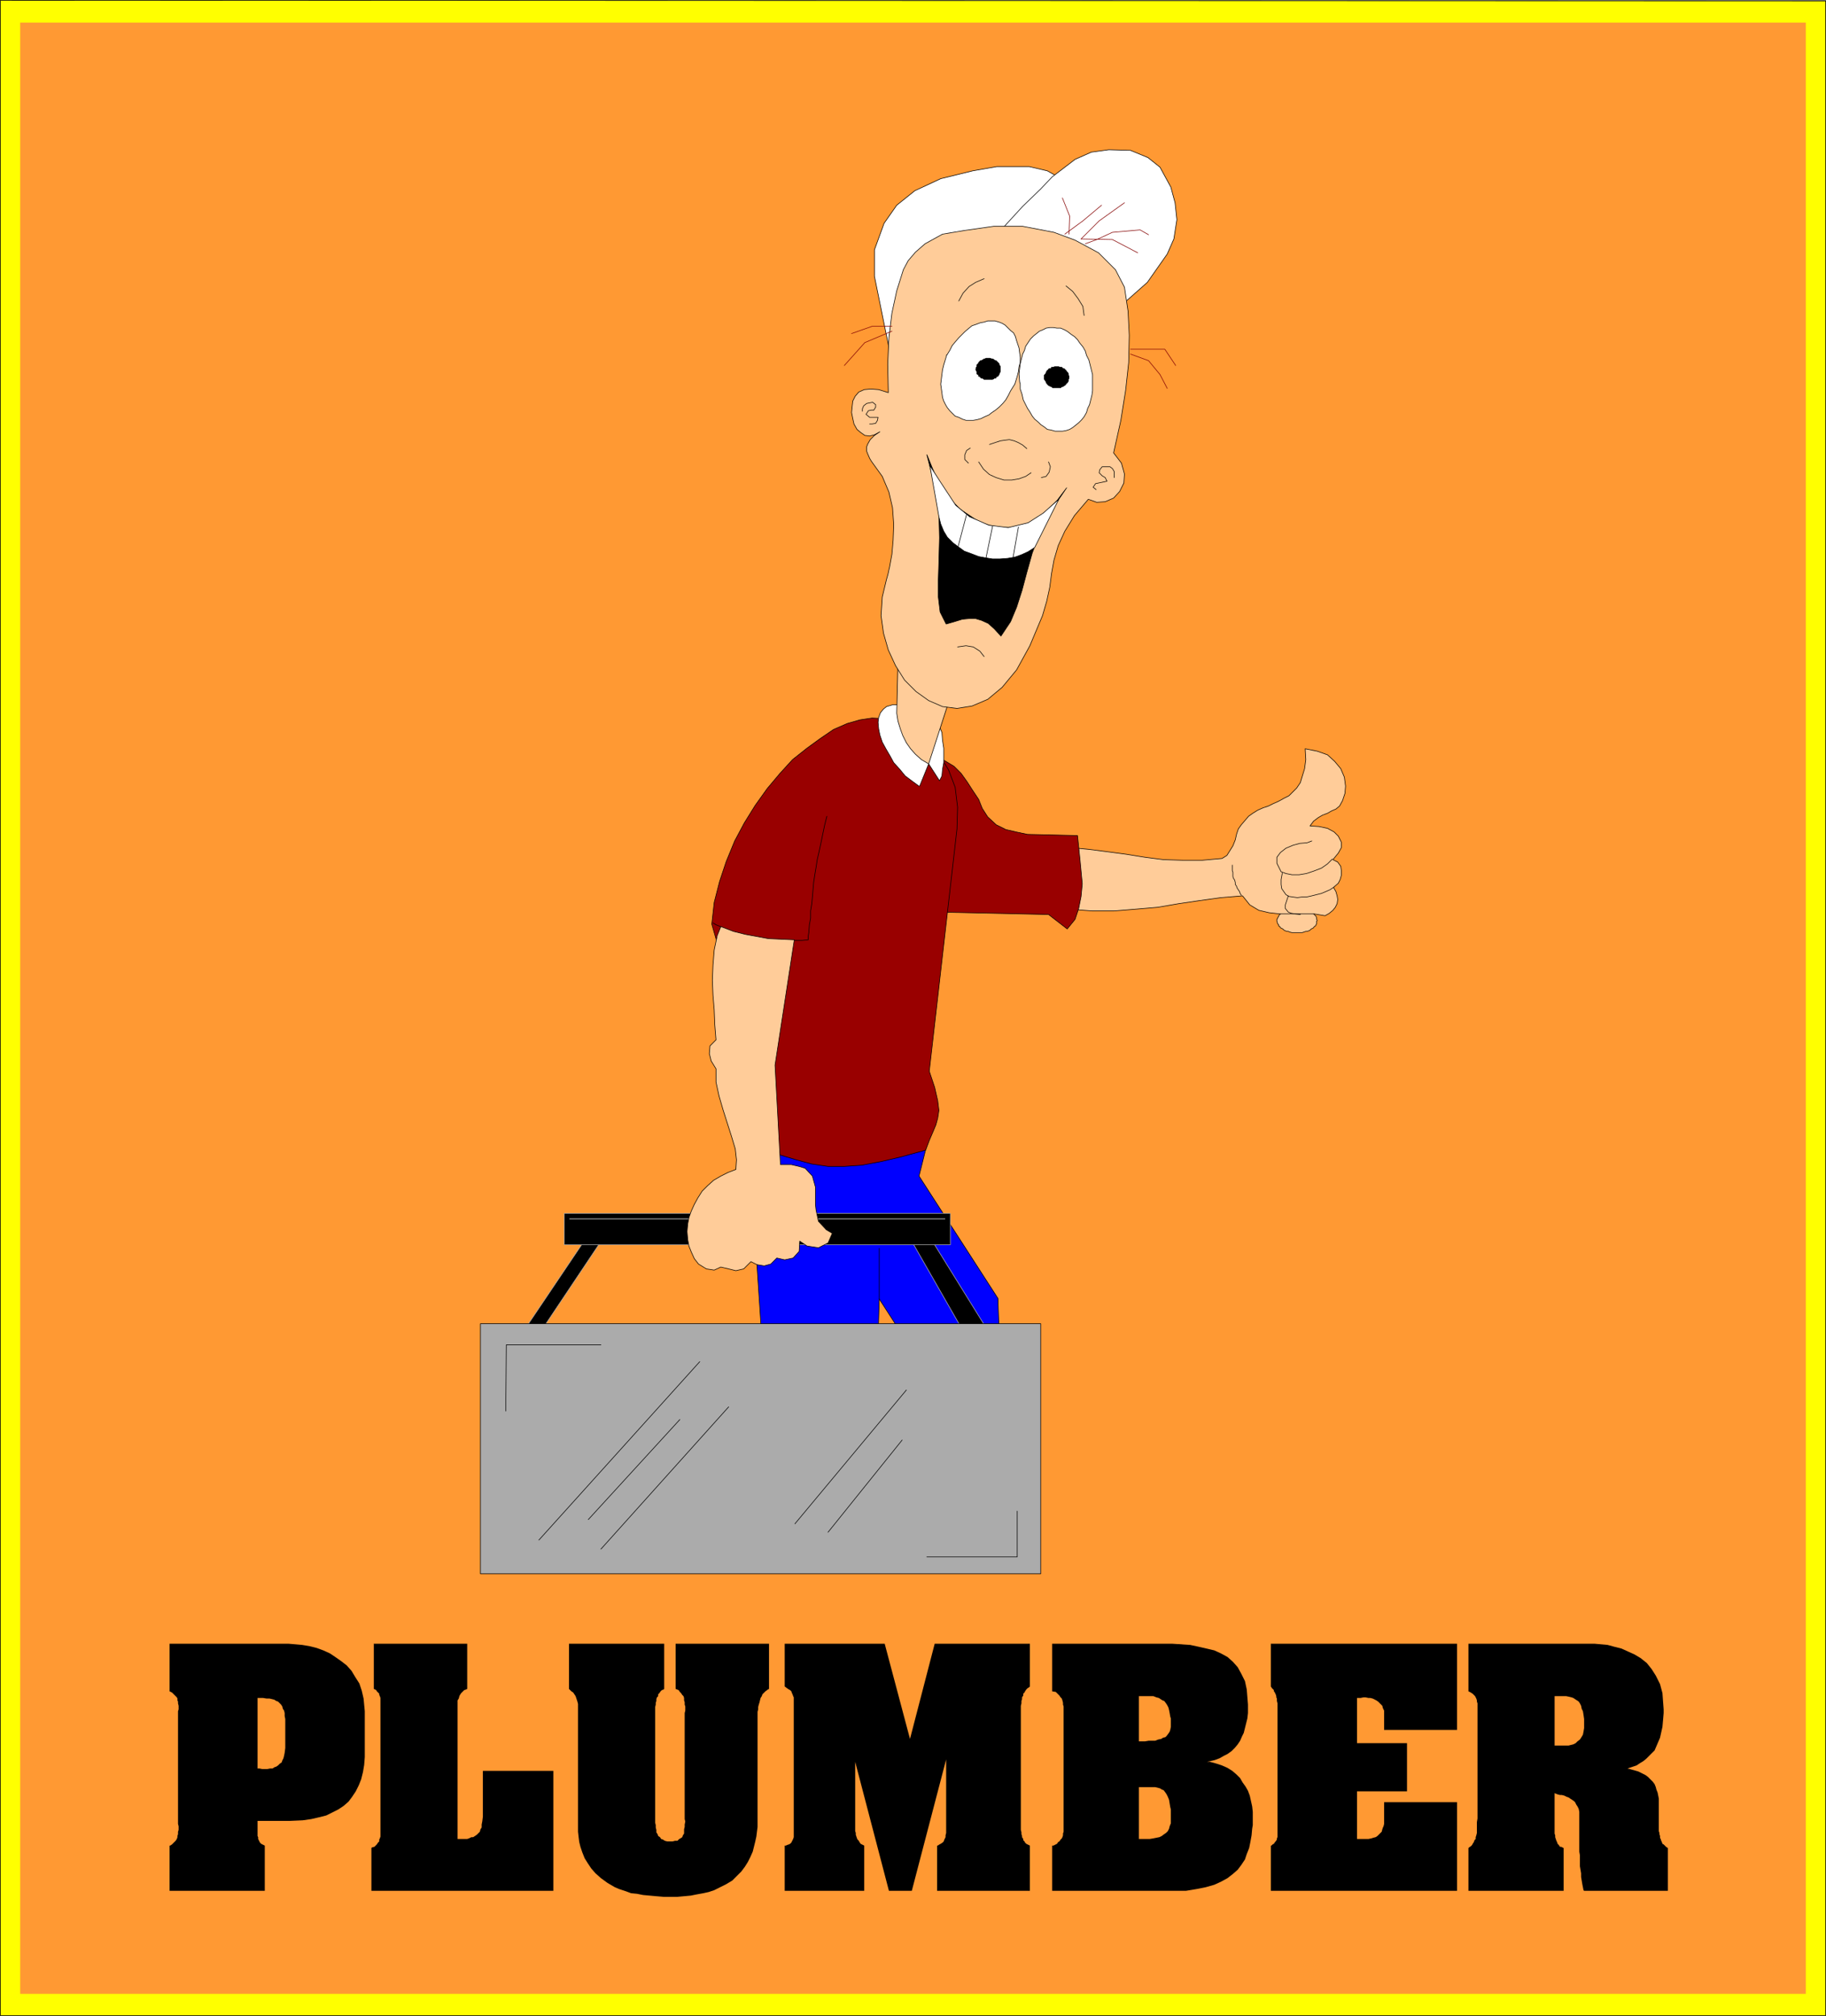 <?xml version="1.0" encoding="UTF-8" standalone="no"?>
<svg
   version="1.0"
   width="129.595mm"
   height="143.01mm"
   id="svg91"
   sodipodi:docname="Plumber 10.wmf"
   xmlns:inkscape="http://www.inkscape.org/namespaces/inkscape"
   xmlns:sodipodi="http://sodipodi.sourceforge.net/DTD/sodipodi-0.dtd"
   xmlns="http://www.w3.org/2000/svg"
   xmlns:svg="http://www.w3.org/2000/svg">
  <rect width="100%" height="100%" fill="#808080" stroke="none"/>
  <sodipodi:namedview
     id="namedview91"
     pagecolor="#ffffff"
     bordercolor="#000000"
     borderopacity="0.25"
     inkscape:showpageshadow="2"
     inkscape:pageopacity="0.0"
     inkscape:pagecheckerboard="0"
     inkscape:deskcolor="#d1d1d1"
     inkscape:document-units="mm" />
  <defs
     id="defs1">
    <pattern
       id="WMFhbasepattern"
       patternUnits="userSpaceOnUse"
       width="6"
       height="6"
       x="0"
       y="0" />
  </defs>
  <path
     style="fill:#ffff00;fill-opacity:1;fill-rule:evenodd;stroke:none"
     d="M 0.081,0.081 489.728,0.242 V 540.431 H 0.081 V 0.242 v 0 z"
     id="path1" />
  <path
     style="fill:none;stroke:#000000;stroke-width:0.162px;stroke-linecap:round;stroke-linejoin:round;stroke-miterlimit:4;stroke-dasharray:none;stroke-opacity:1"
     d="M 0.081,0.081 489.728,0.242 V 540.431 H 0.081 V 0.242 v 0"
     id="path2" />
  <path
     style="fill:#ff9933;fill-opacity:1;fill-rule:evenodd;stroke:none"
     d="M 5.414,6.06 H 484.395 V 534.614 H 5.414 Z"
     id="path3" />
  <path
     style="fill:#ffffff;fill-opacity:1;fill-rule:evenodd;stroke:none"
     d="m 238.764,94.771 -4.202,-20.683 V 71.987 66.978 l 2.586,-7.11 3.394,-4.848 4.848,-3.878 6.949,-3.232 8.565,-2.101 6.464,-1.131 h 3.878 4.848 l 4.848,1.131 3.717,2.101 -13.413,16.967 -32.482,29.409 v 0.485 z"
     id="path4" />
  <path
     style="fill:none;stroke:#000000;stroke-width:0.162px;stroke-linecap:round;stroke-linejoin:round;stroke-miterlimit:4;stroke-dasharray:none;stroke-opacity:1"
     d="m 238.764,94.771 -4.202,-20.683 V 71.987 66.978 l 2.586,-7.11 3.394,-4.848 4.848,-3.878 6.949,-3.232 8.565,-2.101 6.464,-1.131 h 3.878 4.848 l 4.848,1.131 3.717,2.101 -13.413,16.967 -32.482,29.409 v 0.485 0"
     id="path5" />
  <path
     style="fill:#ffffff;fill-opacity:1;fill-rule:evenodd;stroke:none"
     d="m 268.983,61.161 5.333,-5.817 4.848,-4.686 3.07,-3.232 6.141,-4.686 4.363,-1.939 4.686,-0.646 5.818,0.162 4.686,1.939 3.232,2.585 2.909,5.332 1.131,4.201 0.485,4.524 -0.808,5.171 -1.778,4.04 -5.333,7.595 -5.656,5.009 -30.704,-19.552 h -2.424 z"
     id="path6" />
  <path
     style="fill:none;stroke:#000000;stroke-width:0.162px;stroke-linecap:round;stroke-linejoin:round;stroke-miterlimit:4;stroke-dasharray:none;stroke-opacity:1"
     d="m 268.983,61.161 5.333,-5.817 4.848,-4.686 3.07,-3.232 6.141,-4.686 4.363,-1.939 4.686,-0.646 5.818,0.162 4.686,1.939 3.232,2.585 2.909,5.332 1.131,4.201 0.485,4.524 -0.808,5.171 -1.778,4.04 -5.333,7.595 -5.656,5.009 -30.704,-19.552 h -2.424 v 0"
     id="path7" />
  <path
     style="fill:#ffcc99;fill-opacity:1;fill-rule:evenodd;stroke:none"
     d="m 353.338,246.826 -0.162,-0.323 v -0.162 -0.162 l -0.162,-0.485 -0.162,-0.162 -0.323,-0.323 -0.162,-0.162 -0.323,-0.323 -0.323,-0.162 -0.323,-0.162 -0.323,-0.162 -0.485,-0.162 -0.323,-0.162 h -0.485 l -0.485,-0.162 h -0.323 l -0.485,-0.162 h -0.485 -0.485 l -0.485,0.162 h -0.485 l -0.646,0.162 h -0.323 l -0.323,0.162 -0.485,0.162 -0.323,0.162 -0.323,0.162 -0.323,0.162 -0.323,0.323 -0.162,0.162 -0.323,0.323 v 0.162 l -0.323,0.485 v 0.162 l -0.162,0.162 v 0.323 0.162 l 0.162,0.485 v 0.162 l 0.323,0.323 v 0.323 l 0.323,0.162 0.162,0.323 0.323,0.162 0.323,0.162 0.323,0.323 0.323,0.162 0.485,0.162 h 0.323 l 0.323,0.162 0.646,0.162 h 0.485 0.485 0.485 0.485 0.485 0.323 l 0.485,-0.162 0.485,-0.162 h 0.323 l 0.485,-0.162 0.323,-0.162 0.323,-0.323 0.323,-0.162 0.323,-0.162 0.162,-0.323 0.323,-0.162 0.162,-0.323 0.162,-0.323 v -0.162 -0.485 l 0.162,-0.162 z"
     id="path8" />
  <path
     style="fill:none;stroke:#000000;stroke-width:0.162px;stroke-linecap:round;stroke-linejoin:round;stroke-miterlimit:4;stroke-dasharray:none;stroke-opacity:1"
     d="m 353.338,246.826 -0.162,-0.323 v -0.162 -0.162 l -0.162,-0.485 -0.162,-0.162 -0.323,-0.323 -0.162,-0.162 -0.323,-0.323 -0.323,-0.162 -0.323,-0.162 -0.323,-0.162 -0.485,-0.162 -0.323,-0.162 h -0.485 l -0.485,-0.162 h -0.323 l -0.485,-0.162 h -0.485 -0.485 l -0.485,0.162 h -0.485 l -0.646,0.162 h -0.323 l -0.323,0.162 -0.485,0.162 -0.323,0.162 -0.323,0.162 -0.323,0.162 -0.323,0.323 -0.162,0.162 -0.323,0.323 v 0.162 l -0.323,0.485 v 0.162 l -0.162,0.162 v 0.323 0.162 l 0.162,0.485 v 0.162 l 0.323,0.323 v 0.323 l 0.323,0.162 0.162,0.323 0.323,0.162 0.323,0.162 0.323,0.323 0.323,0.162 0.485,0.162 h 0.323 l 0.323,0.162 0.646,0.162 h 0.485 0.485 0.485 0.485 0.485 0.323 l 0.485,-0.162 0.485,-0.162 h 0.323 l 0.485,-0.162 0.323,-0.162 0.323,-0.323 0.323,-0.162 0.323,-0.162 0.162,-0.323 0.323,-0.162 0.162,-0.323 0.162,-0.323 v -0.162 -0.485 l 0.162,-0.162 v 0"
     id="path9" />
  <path
     style="fill:#ffcc99;fill-opacity:1;fill-rule:evenodd;stroke:none"
     d="m 287.244,227.273 5.01,0.485 5.01,0.646 4.848,0.646 5.01,0.808 5.01,0.646 5.171,0.162 h 5.171 l 5.333,-0.485 1.293,-0.808 0.808,-1.293 0.808,-1.293 0.646,-1.616 0.323,-1.454 0.485,-1.454 0.808,-1.131 0.97,-1.131 0.97,-1.131 1.131,-0.808 1.293,-0.808 1.454,-0.646 1.454,-0.485 1.293,-0.646 1.454,-0.646 1.454,-0.808 1.293,-0.646 1.131,-1.131 0.97,-0.97 0.97,-1.454 0.485,-1.616 0.646,-2.101 0.323,-2.424 -0.162,-2.909 3.232,0.646 2.747,0.97 1.939,1.777 1.616,1.939 0.97,2.262 0.323,2.424 -0.162,1.939 -0.646,1.939 -0.808,1.454 -0.97,0.808 -1.131,0.485 -1.131,0.646 -1.293,0.485 -1.131,0.646 -1.293,0.97 -0.97,1.293 2.424,0.162 2.262,0.485 1.778,0.97 1.131,1.131 0.808,1.616 v 1.454 l -0.808,1.454 -1.454,1.777 1.293,0.646 0.808,1.131 0.162,1.131 v 1.293 l -0.323,1.131 -0.485,0.97 -1.293,1.131 0.646,1.131 0.323,1.131 0.162,0.97 -0.162,1.131 -0.485,0.97 -0.646,0.808 -0.97,0.808 -1.131,0.646 -2.909,-0.485 h -3.07 -3.07 -3.07 l -2.909,-0.323 -2.747,-0.646 -2.424,-1.454 -1.939,-2.424 -5.818,0.485 -5.818,0.808 -5.494,0.808 -5.656,0.97 -5.656,0.485 -5.979,0.485 h -5.979 l -6.302,-0.485 0.646,-16.482 z"
     id="path10" />
  <path
     style="fill:none;stroke:#000000;stroke-width:0.162px;stroke-linecap:round;stroke-linejoin:round;stroke-miterlimit:4;stroke-dasharray:none;stroke-opacity:1"
     d="m 287.244,227.273 5.01,0.485 5.01,0.646 4.848,0.646 5.01,0.808 5.01,0.646 5.171,0.162 h 5.171 l 5.333,-0.485 1.293,-0.808 0.808,-1.293 0.808,-1.293 0.646,-1.616 0.323,-1.454 0.485,-1.454 0.808,-1.131 0.97,-1.131 0.97,-1.131 1.131,-0.808 1.293,-0.808 1.454,-0.646 1.454,-0.485 1.293,-0.646 1.454,-0.646 1.454,-0.808 1.293,-0.646 1.131,-1.131 0.97,-0.97 0.97,-1.454 0.485,-1.616 0.646,-2.101 0.323,-2.424 -0.162,-2.909 3.232,0.646 2.747,0.97 1.939,1.777 1.616,1.939 0.97,2.262 0.323,2.424 -0.162,1.939 -0.646,1.939 -0.808,1.454 -0.97,0.808 -1.131,0.485 -1.131,0.646 -1.293,0.485 -1.131,0.646 -1.293,0.97 -0.97,1.293 2.424,0.162 2.262,0.485 1.778,0.97 1.131,1.131 0.808,1.616 v 1.454 l -0.808,1.454 -1.454,1.777 1.293,0.646 0.808,1.131 0.162,1.131 v 1.293 l -0.323,1.131 -0.485,0.97 -1.293,1.131 0.646,1.131 0.323,1.131 0.162,0.97 -0.162,1.131 -0.485,0.97 -0.646,0.808 -0.97,0.808 -1.131,0.646 -2.909,-0.485 h -3.07 -3.07 -3.07 l -2.909,-0.323 -2.747,-0.646 -2.424,-1.454 -1.939,-2.424 -5.818,0.485 -5.818,0.808 -5.494,0.808 -5.656,0.97 -5.656,0.485 -5.979,0.485 h -5.979 l -6.302,-0.485 0.646,-16.482 v 0"
     id="path11" />
  <path
     style="fill:#990000;fill-opacity:1;fill-rule:evenodd;stroke:none"
     d="m 250.722,202.712 2.747,1.293 2.424,1.454 1.939,1.939 1.616,2.262 1.454,2.262 1.616,2.424 0.97,2.424 1.454,2.262 2.262,2.101 2.586,1.293 2.747,0.646 3.07,0.646 13.413,0.323 0.646,6.14 0.323,3.393 0.323,3.393 -0.323,3.393 -0.646,3.232 -0.97,2.909 -2.101,2.585 -5.01,-3.878 -29.573,-0.646 -0.97,-41.69 v 0 z"
     id="path12" />
  <path
     style="fill:none;stroke:#000000;stroke-width:0.162px;stroke-linecap:round;stroke-linejoin:round;stroke-miterlimit:4;stroke-dasharray:none;stroke-opacity:1"
     d="m 250.722,202.712 2.747,1.293 2.424,1.454 1.939,1.939 1.616,2.262 1.454,2.262 1.616,2.424 0.97,2.424 1.454,2.262 2.262,2.101 2.586,1.293 2.747,0.646 3.07,0.646 13.413,0.323 0.646,6.14 0.323,3.393 0.323,3.393 -0.323,3.393 -0.646,3.232 -0.97,2.909 -2.101,2.585 -5.01,-3.878 -29.573,-0.646 -0.97,-41.69 v 0"
     id="path13" />
  <path
     style="fill:#0000ff;fill-opacity:1;fill-rule:evenodd;stroke:none"
     d="m 200.949,307.744 3.394,50.9 h 31.189 l 0.323,-10.342 6.464,10.018 25.694,-0.646 -0.323,-9.534 -21.17,-32.802 1.939,-7.756 -47.51,0.162 z"
     id="path14" />
  <path
     style="fill:none;stroke:#000000;stroke-width:0.162px;stroke-linecap:round;stroke-linejoin:round;stroke-miterlimit:4;stroke-dasharray:none;stroke-opacity:1"
     d="m 200.949,307.744 3.394,50.9 h 31.189 l 0.323,-10.342 6.464,10.018 25.694,-0.646 -0.323,-9.534 -21.17,-32.802 1.939,-7.756 -47.51,0.162 v 0"
     id="path15" />
  <path
     style="fill:#000000;fill-opacity:1;fill-rule:evenodd;stroke:none"
     d="m 156.994,332.306 -16.968,25.208 h 4.686 l 17.291,-25.854 z"
     id="path16" />
  <path
     style="fill:none;stroke:#ababab;stroke-width:0.162px;stroke-linecap:round;stroke-linejoin:round;stroke-miterlimit:4;stroke-dasharray:none;stroke-opacity:1"
     d="m 156.994,332.306 -16.968,25.208 h 4.686 l 17.291,-25.854 -5.01,0.646 v 0"
     id="path17" />
  <path
     style="fill:#000000;fill-opacity:1;fill-rule:evenodd;stroke:none"
     d="m 244.097,331.982 15.352,26.824 h 6.787 l -16.645,-26.824 h -5.333 v 0 z"
     id="path18" />
  <path
     style="fill:none;stroke:#ababab;stroke-width:0.162px;stroke-linecap:round;stroke-linejoin:round;stroke-miterlimit:4;stroke-dasharray:none;stroke-opacity:1"
     d="m 244.097,331.982 15.352,26.824 h 6.787 l -16.645,-26.824 h -5.333 v 0"
     id="path19" />
  <path
     style="fill:none;stroke:#000000;stroke-width:0.162px;stroke-linecap:round;stroke-linejoin:round;stroke-miterlimit:4;stroke-dasharray:none;stroke-opacity:1"
     d="m 332.976,240.039 -0.323,-0.485 -0.162,-0.485 -0.323,-0.485 -0.323,-0.485 -0.162,-0.485 -0.323,-0.485 v -0.485 l -0.162,-0.646 -0.323,-0.485 -0.162,-0.485 v -0.646 -0.485 l -0.162,-0.485 v -0.485 -0.485 -0.485"
     id="path20" />
  <path
     style="fill:none;stroke:#000000;stroke-width:0.162px;stroke-linecap:round;stroke-linejoin:round;stroke-miterlimit:4;stroke-dasharray:none;stroke-opacity:1"
     d="m 357.378,230.344 -1.293,1.293 -1.616,1.131 -2.101,0.808 -1.939,0.646 -1.939,0.323 h -1.939 l -1.616,-0.323 -1.293,-0.485 -1.131,-2.262 v -1.616 l 0.97,-1.293 1.454,-1.131 1.939,-0.808 1.778,-0.485 1.939,-0.162 1.293,-0.485"
     id="path21" />
  <path
     style="fill:none;stroke:#000000;stroke-width:0.162px;stroke-linecap:round;stroke-linejoin:round;stroke-miterlimit:4;stroke-dasharray:none;stroke-opacity:1"
     d="m 357.701,237.938 -0.97,0.646 -1.131,0.485 -1.131,0.485 -1.293,0.323 -1.293,0.323 -1.454,0.323 h -1.293 l -1.131,0.162 -1.131,-0.162 -1.131,-0.162 -0.808,-0.485 -1.131,-1.616 -0.162,-1.131 v -1.293 l 0.323,-1.777"
     id="path22" />
  <path
     style="fill:none;stroke:#000000;stroke-width:0.162px;stroke-linecap:round;stroke-linejoin:round;stroke-miterlimit:4;stroke-dasharray:none;stroke-opacity:1"
     d="m 345.581,240.2 -0.485,1.454 -0.323,0.97 v 0.97 l 0.808,0.97 0.808,0.323 1.131,0.162 1.293,0.162"
     id="path23" />
  <path
     style="fill:#990000;fill-opacity:1;fill-rule:evenodd;stroke:none"
     d="m 190.93,247.795 0.646,-5.817 1.454,-5.656 1.778,-5.332 2.262,-5.494 2.586,-4.848 2.909,-4.686 3.232,-4.524 3.394,-4.04 3.394,-3.717 3.878,-3.07 3.555,-2.585 3.555,-2.424 3.717,-1.616 3.394,-0.97 3.232,-0.485 3.07,0.162 4.04,1.454 3.878,2.101 3.717,2.747 3.232,3.232 2.586,4.201 1.778,4.686 0.646,5.332 -0.162,5.817 -7.434,64.958 1.454,4.363 0.808,3.555 0.323,2.585 -0.323,2.101 -0.485,1.777 -0.808,1.939 -0.97,2.262 -0.97,2.585 -6.464,1.777 -5.494,1.293 -5.171,0.97 -4.686,0.323 h -4.363 l -4.363,-0.646 -4.202,-1.131 -4.848,-1.454 z"
     id="path24" />
  <path
     style="fill:none;stroke:#000000;stroke-width:0.162px;stroke-linecap:round;stroke-linejoin:round;stroke-miterlimit:4;stroke-dasharray:none;stroke-opacity:1"
     d="m 190.93,247.795 0.646,-5.817 1.454,-5.656 1.778,-5.332 2.262,-5.494 2.586,-4.848 2.909,-4.686 3.232,-4.524 3.394,-4.04 3.394,-3.717 3.878,-3.07 3.555,-2.585 3.555,-2.424 3.717,-1.616 3.394,-0.97 3.232,-0.485 3.07,0.162 4.04,1.454 3.878,2.101 3.717,2.747 3.232,3.232 2.586,4.201 1.778,4.686 0.646,5.332 -0.162,5.817 -7.434,64.958 1.454,4.363 0.808,3.555 0.323,2.585 -0.323,2.101 -0.485,1.777 -0.808,1.939 -0.97,2.262 -0.97,2.585 -6.464,1.777 -5.494,1.293 -5.171,0.97 -4.686,0.323 h -4.363 l -4.363,-0.646 -4.202,-1.131 -4.848,-1.454 -17.776,-61.727 v 0"
     id="path25" />
  <path
     style="fill:none;stroke:#000000;stroke-width:0.162px;stroke-linecap:round;stroke-linejoin:round;stroke-miterlimit:4;stroke-dasharray:none;stroke-opacity:1"
     d="m 191.253,247.472 0.808,0.485 0.808,0.323 1.454,0.646 1.616,0.646 1.616,0.485 1.616,0.323 1.454,0.485 1.616,0.323 1.616,0.323 1.616,0.162 1.616,0.323 h 1.616 l 1.616,0.162 h 1.454 1.778 1.616 l 1.616,-0.162 v -0.97 l 0.162,-0.97 0.162,-2.101 0.323,-1.777 v -1.939 l 0.323,-1.939 0.162,-1.777 0.162,-1.939 0.162,-1.939 0.323,-2.101 0.323,-1.939 0.323,-2.101 0.485,-2.101 0.485,-2.262 0.97,-4.686 0.646,-2.585"
     id="path26" />
  <path
     style="fill:none;stroke:#000000;stroke-width:0.162px;stroke-linecap:round;stroke-linejoin:round;stroke-miterlimit:4;stroke-dasharray:none;stroke-opacity:1"
     d="M 235.855,348.303 V 334.729"
     id="path27" />
  <path
     style="fill:#ffffff;fill-opacity:1;fill-rule:evenodd;stroke:none"
     d="m 246.521,210.791 -1.778,-1.293 -1.939,-1.454 -1.454,-1.777 -1.616,-1.777 -0.97,-1.777 -1.131,-1.939 -0.97,-1.777 -0.646,-1.939 -0.323,-1.616 -0.162,-1.777 0.162,-1.293 0.485,-1.293 0.808,-0.97 0.808,-0.646 1.616,-0.485 h 1.616 l 10.827,5.494 0.808,1.939 0.162,2.101 0.323,2.101 v 1.939 1.939 l -0.323,1.777 -0.162,1.777 -0.646,1.293 -2.909,-4.524 -2.424,5.979 v 0 z"
     id="path28" />
  <path
     style="fill:none;stroke:#000000;stroke-width:0.162px;stroke-linecap:round;stroke-linejoin:round;stroke-miterlimit:4;stroke-dasharray:none;stroke-opacity:1"
     d="m 246.521,210.791 -1.778,-1.293 -1.939,-1.454 -1.454,-1.777 -1.616,-1.777 -0.97,-1.777 -1.131,-1.939 -0.97,-1.777 -0.646,-1.939 -0.323,-1.616 -0.162,-1.777 0.162,-1.293 0.485,-1.293 0.808,-0.97 0.808,-0.646 1.616,-0.485 h 1.616 l 10.827,5.494 0.808,1.939 0.162,2.101 0.323,2.101 v 1.939 1.939 l -0.323,1.777 -0.162,1.777 -0.646,1.293 -2.909,-4.524 -2.424,5.979 v 0"
     id="path29" />
  <path
     style="fill:#ffcc99;fill-opacity:1;fill-rule:evenodd;stroke:none"
     d="m 254.277,188.816 -5.171,15.997 -1.939,-1.131 -1.616,-1.454 -1.293,-1.454 -1.131,-1.616 -0.97,-1.939 -0.646,-1.777 -0.646,-2.101 -0.323,-2.101 0.323,-13.897 13.413,11.634 v 0 z"
     id="path30" />
  <path
     style="fill:none;stroke:#000000;stroke-width:0.162px;stroke-linecap:round;stroke-linejoin:round;stroke-miterlimit:4;stroke-dasharray:none;stroke-opacity:1"
     d="m 254.277,188.816 -5.171,15.997 -1.939,-1.131 -1.616,-1.454 -1.293,-1.454 -1.131,-1.616 -0.97,-1.939 -0.646,-1.777 -0.646,-2.101 -0.323,-2.101 0.323,-13.897 13.413,11.634 v 0"
     id="path31" />
  <path
     style="fill:#ffcc99;fill-opacity:1;fill-rule:evenodd;stroke:none"
     d="m 238.279,105.275 -0.162,-7.595 0.323,-7.11 0.808,-6.625 1.293,-5.979 1.778,-5.656 1.293,-2.424 1.939,-2.262 2.586,-2.262 4.686,-2.585 5.818,-0.97 7.918,-1.131 h 7.757 l 8.403,1.616 5.656,2.101 6.302,3.393 4.525,4.524 2.424,4.686 0.97,6.464 0.323,6.464 -0.162,7.271 -0.808,7.433 -1.293,8.079 -1.939,8.726 2.101,2.747 0.808,2.909 -0.162,2.424 -1.131,2.262 -1.616,1.777 -2.262,0.97 -2.262,0.162 -2.262,-0.808 -3.717,4.363 -2.586,4.201 -1.778,3.878 -1.131,3.878 -0.646,3.555 -0.485,3.717 -0.808,3.717 -1.131,3.878 -3.394,8.079 -3.555,6.464 -3.878,4.686 -3.878,3.232 -4.202,1.777 -4.04,0.646 -3.878,-0.485 -3.717,-1.616 -3.394,-2.424 -3.07,-3.07 -2.424,-3.878 -1.939,-4.201 -1.293,-4.524 -0.646,-4.686 0.323,-5.009 1.131,-4.686 0.323,-1.131 0.162,-0.646 0.162,-0.808 0.162,-0.646 0.646,-3.555 0.323,-3.717 0.162,-4.201 -0.323,-4.524 -0.97,-4.201 -1.778,-4.201 -2.909,-4.04 -0.485,-0.808 -0.485,-1.131 -0.323,-0.808 v -1.131 l 0.323,-0.808 0.646,-1.131 1.131,-1.131 1.454,-0.97 -1.454,0.808 -1.293,0.323 -1.293,-0.162 -1.131,-0.808 -0.97,-0.808 -0.808,-1.454 -0.323,-1.454 -0.323,-1.616 0.162,-1.616 0.162,-1.454 0.646,-1.293 0.97,-1.131 1.454,-0.646 1.778,-0.162 2.101,0.162 2.586,0.808 z"
     id="path32" />
  <path
     style="fill:none;stroke:#000000;stroke-width:0.162px;stroke-linecap:round;stroke-linejoin:round;stroke-miterlimit:4;stroke-dasharray:none;stroke-opacity:1"
     d="m 238.279,105.275 -0.162,-7.595 0.323,-7.11 0.808,-6.625 1.293,-5.979 1.778,-5.656 1.293,-2.424 1.939,-2.262 2.586,-2.262 4.686,-2.585 5.818,-0.97 7.918,-1.131 h 7.757 l 8.403,1.616 5.656,2.101 6.302,3.393 4.525,4.524 2.424,4.686 0.97,6.464 0.323,6.464 -0.162,7.271 -0.808,7.433 -1.293,8.079 -1.939,8.726 2.101,2.747 0.808,2.909 -0.162,2.424 -1.131,2.262 -1.616,1.777 -2.262,0.97 -2.262,0.162 -2.262,-0.808 -3.717,4.363 -2.586,4.201 -1.778,3.878 -1.131,3.878 -0.646,3.555 -0.485,3.717 -0.808,3.717 -1.131,3.878 -3.394,8.079 -3.555,6.464 -3.878,4.686 -3.878,3.232 -4.202,1.777 -4.04,0.646 -3.878,-0.485 -3.717,-1.616 -3.394,-2.424 -3.07,-3.07 -2.424,-3.878 -1.939,-4.201 -1.293,-4.524 -0.646,-4.686 0.323,-5.009 1.131,-4.686 0.323,-1.131 0.162,-0.646 0.162,-0.808 0.162,-0.646 0.646,-3.555 0.323,-3.717 0.162,-4.201 -0.323,-4.524 -0.97,-4.201 -1.778,-4.201 -2.909,-4.04 -0.485,-0.808 -0.485,-1.131 -0.323,-0.808 v -1.131 l 0.323,-0.808 0.646,-1.131 1.131,-1.131 1.454,-0.97 -1.454,0.808 -1.293,0.323 -1.293,-0.162 -1.131,-0.808 -0.97,-0.808 -0.808,-1.454 -0.323,-1.454 -0.323,-1.616 0.162,-1.616 0.162,-1.454 0.646,-1.293 0.97,-1.131 1.454,-0.646 1.778,-0.162 2.101,0.162 2.586,0.808 v 0"
     id="path33" />
  <path
     style="fill:#ffffff;fill-opacity:1;fill-rule:evenodd;stroke:none"
     d="m 253.954,95.095 -0.162,0.646 -0.646,2.101 -0.323,1.293 -0.162,1.293 -0.162,1.293 -0.162,1.293 0.162,1.131 0.162,1.131 0.162,1.293 0.323,0.97 0.485,0.97 0.485,0.808 0.646,0.808 1.454,1.454 0.97,0.323 0.97,0.485 0.97,0.323 h 0.97 0.97 l 0.97,-0.162 1.131,-0.323 0.97,-0.485 1.131,-0.485 0.808,-0.646 0.97,-0.646 0.97,-0.808 0.97,-0.97 0.808,-0.97 0.646,-1.131 0.646,-1.293 0.808,-1.293 0.323,-0.485 0.646,-2.101 0.323,-1.293 0.162,-1.293 0.323,-1.131 v -1.454 l -0.162,-1.131 -0.162,-1.293 -0.323,-0.97 -0.323,-0.97 -0.323,-1.131 -0.485,-0.97 -0.808,-0.646 -1.454,-1.454 -0.808,-0.485 -0.808,-0.323 -1.131,-0.323 h -0.97 -0.97 l -0.97,0.323 -0.97,0.162 -1.293,0.485 -0.97,0.323 -0.808,0.646 -1.131,0.97 -0.808,0.808 -0.808,0.808 -0.97,1.131 -0.808,0.97 -0.646,1.293 -0.808,1.293 v 0 z"
     id="path34" />
  <path
     style="fill:none;stroke:#000000;stroke-width:0.162px;stroke-linecap:round;stroke-linejoin:round;stroke-miterlimit:4;stroke-dasharray:none;stroke-opacity:1"
     d="m 253.954,95.095 -0.162,0.646 -0.646,2.101 -0.323,1.293 -0.162,1.293 -0.162,1.293 -0.162,1.293 0.162,1.131 0.162,1.131 0.162,1.293 0.323,0.97 0.485,0.97 0.485,0.808 0.646,0.808 1.454,1.454 0.97,0.323 0.97,0.485 0.97,0.323 h 0.97 0.97 l 0.97,-0.162 1.131,-0.323 0.97,-0.485 1.131,-0.485 0.808,-0.646 0.97,-0.646 0.97,-0.808 0.97,-0.97 0.808,-0.97 0.646,-1.131 0.646,-1.293 0.808,-1.293 0.323,-0.485 0.646,-2.101 0.323,-1.293 0.162,-1.293 0.323,-1.131 v -1.454 l -0.162,-1.131 -0.162,-1.293 -0.323,-0.97 -0.323,-0.97 -0.323,-1.131 -0.485,-0.97 -0.808,-0.646 -1.454,-1.454 -0.808,-0.485 -0.808,-0.323 -1.131,-0.323 h -0.97 -0.97 l -0.97,0.323 -0.97,0.162 -1.293,0.485 -0.97,0.323 -0.808,0.646 -1.131,0.97 -0.808,0.808 -0.808,0.808 -0.97,1.131 -0.808,0.97 -0.646,1.293 -0.808,1.293 v 0"
     id="path35" />
  <path
     style="fill:#ffffff;fill-opacity:1;fill-rule:evenodd;stroke:none"
     d="m 293.061,100.427 v 0.97 1.939 1.454 l -0.162,1.131 -0.323,1.293 -0.323,1.293 -0.485,0.97 -0.323,1.131 -0.646,1.131 -0.646,0.808 -0.808,0.808 -0.808,0.646 -0.808,0.646 -0.808,0.485 -0.97,0.323 -0.97,0.162 h -0.485 -1.454 l -1.131,-0.323 -0.97,-0.162 -0.808,-0.646 -0.97,-0.646 -0.646,-0.646 -0.97,-0.808 -0.646,-0.808 -0.646,-1.131 -0.646,-0.97 -0.646,-1.293 -0.485,-0.97 -0.323,-1.454 -0.485,-1.454 v -1.293 l -0.162,-0.646 -0.162,-2.101 0.162,-1.454 0.162,-1.293 0.323,-1.293 0.323,-1.293 0.485,-0.97 0.323,-1.131 0.646,-0.97 0.646,-0.97 0.808,-0.808 1.616,-1.293 0.808,-0.323 0.97,-0.485 0.97,-0.162 h 0.97 l 0.97,0.162 h 0.97 l 1.131,0.485 0.808,0.485 0.808,0.646 0.97,0.646 0.808,0.808 0.646,0.97 0.808,0.97 0.646,1.131 0.323,1.131 0.646,1.293 0.323,1.293 0.323,1.293 0.323,1.293 z"
     id="path36" />
  <path
     style="fill:none;stroke:#000000;stroke-width:0.162px;stroke-linecap:round;stroke-linejoin:round;stroke-miterlimit:4;stroke-dasharray:none;stroke-opacity:1"
     d="m 293.061,100.427 v 0.97 1.939 1.454 l -0.162,1.131 -0.323,1.293 -0.323,1.293 -0.485,0.97 -0.323,1.131 -0.646,1.131 -0.646,0.808 -0.808,0.808 -0.808,0.646 -0.808,0.646 -0.808,0.485 -0.97,0.323 -0.97,0.162 h -0.485 -1.454 l -1.131,-0.323 -0.97,-0.162 -0.808,-0.646 -0.97,-0.646 -0.646,-0.646 -0.97,-0.808 -0.646,-0.808 -0.646,-1.131 -0.646,-0.97 -0.646,-1.293 -0.485,-0.97 -0.323,-1.454 -0.485,-1.454 v -1.293 l -0.162,-0.646 -0.162,-2.101 0.162,-1.454 0.162,-1.293 0.323,-1.293 0.323,-1.293 0.485,-0.97 0.323,-1.131 0.646,-0.97 0.646,-0.97 0.808,-0.808 1.616,-1.293 0.808,-0.323 0.97,-0.485 0.97,-0.162 h 0.97 l 0.97,0.162 h 0.97 l 1.131,0.485 0.808,0.485 0.808,0.646 0.97,0.646 0.808,0.808 0.646,0.97 0.808,0.97 0.646,1.131 0.323,1.131 0.646,1.293 0.323,1.293 0.323,1.293 0.323,1.293 v 0"
     id="path37" />
  <path
     style="fill:#000000;fill-opacity:1;fill-rule:evenodd;stroke:none"
     d="m 268.337,98.973 v -0.162 -0.323 -0.162 l -0.162,-0.323 -0.162,-0.162 v -0.323 l -0.162,-0.162 -0.162,-0.162 -0.323,-0.323 -0.162,-0.162 h -0.162 l -0.323,-0.162 -0.162,-0.162 -0.323,-0.162 h -0.323 l -0.323,-0.162 h -0.323 -0.162 -0.162 -0.485 l -0.162,0.162 h -0.323 l -0.162,0.162 -0.323,0.162 -0.162,0.162 h -0.323 l -0.162,0.162 -0.323,0.323 v 0.162 l -0.162,0.162 -0.323,0.323 v 0.162 0.323 l -0.162,0.162 v 0.323 l -0.162,0.162 0.162,0.323 v 0.162 l 0.162,0.162 v 0.323 0.323 l 0.323,0.162 0.162,0.162 v 0.323 h 0.323 l 0.162,0.323 0.323,0.162 h 0.162 l 0.323,0.162 0.162,0.162 h 0.323 0.162 0.485 0.162 0.162 0.323 0.323 0.323 l 0.323,-0.162 0.162,-0.162 h 0.323 l 0.162,-0.162 0.162,-0.323 h 0.323 l 0.162,-0.323 0.162,-0.162 v -0.162 l 0.162,-0.323 0.162,-0.323 v -0.162 -0.162 z"
     id="path38" />
  <path
     style="fill:none;stroke:#000000;stroke-width:0.162px;stroke-linecap:round;stroke-linejoin:round;stroke-miterlimit:4;stroke-dasharray:none;stroke-opacity:1"
     d="m 268.337,98.973 v -0.162 -0.323 -0.162 l -0.162,-0.323 -0.162,-0.162 v -0.323 l -0.162,-0.162 -0.162,-0.162 -0.323,-0.323 -0.162,-0.162 h -0.162 l -0.323,-0.162 -0.162,-0.162 -0.323,-0.162 h -0.323 l -0.323,-0.162 h -0.323 -0.162 -0.162 -0.485 l -0.162,0.162 h -0.323 l -0.162,0.162 -0.323,0.162 -0.162,0.162 h -0.323 l -0.162,0.162 -0.323,0.323 v 0.162 l -0.162,0.162 -0.323,0.323 v 0.162 0.323 l -0.162,0.162 v 0.323 l -0.162,0.162 0.162,0.323 v 0.162 l 0.162,0.162 v 0.323 0.323 l 0.323,0.162 0.162,0.162 v 0.323 h 0.323 l 0.162,0.323 0.323,0.162 h 0.162 l 0.323,0.162 0.162,0.162 h 0.323 0.162 0.485 0.162 0.162 0.323 0.323 0.323 l 0.323,-0.162 0.162,-0.162 h 0.323 l 0.162,-0.162 0.162,-0.323 h 0.323 l 0.162,-0.323 0.162,-0.162 v -0.162 l 0.162,-0.323 0.162,-0.323 v -0.162 -0.162 -0.323 0"
     id="path39" />
  <path
     style="fill:#000000;fill-opacity:1;fill-rule:evenodd;stroke:none"
     d="m 286.759,101.073 v -0.162 l -0.162,-0.323 v -0.162 -0.162 l -0.162,-0.323 -0.162,-0.162 -0.162,-0.162 -0.162,-0.323 h -0.162 l -0.162,-0.323 -0.323,-0.162 h -0.162 l -0.323,-0.323 h -0.323 -0.162 l -0.323,-0.162 h -0.323 -0.162 -0.323 -0.323 l -0.323,0.162 h -0.162 -0.323 l -0.162,0.323 h -0.323 l -0.323,0.162 -0.162,0.323 h -0.162 l -0.162,0.323 -0.162,0.162 v 0.162 l -0.162,0.323 -0.162,0.162 -0.162,0.162 v 0.323 0.323 0.162 0.323 l 0.162,0.162 0.162,0.323 0.162,0.162 v 0.323 h 0.162 l 0.162,0.323 0.162,0.162 0.162,0.162 0.323,0.162 0.323,0.162 h 0.162 l 0.323,0.323 h 0.162 0.323 0.323 0.323 0.162 0.323 0.323 0.162 l 0.323,-0.323 h 0.323 l 0.162,-0.162 0.323,-0.162 0.162,-0.162 0.162,-0.162 0.162,-0.323 h 0.162 l 0.162,-0.323 0.162,-0.162 v -0.323 -0.162 l 0.162,-0.323 v -0.162 0 z"
     id="path40" />
  <path
     style="fill:none;stroke:#000000;stroke-width:0.162px;stroke-linecap:round;stroke-linejoin:round;stroke-miterlimit:4;stroke-dasharray:none;stroke-opacity:1"
     d="m 286.759,101.073 v -0.162 l -0.162,-0.323 v -0.162 -0.162 l -0.162,-0.323 -0.162,-0.162 -0.162,-0.162 -0.162,-0.323 h -0.162 l -0.162,-0.323 -0.323,-0.162 h -0.162 l -0.323,-0.323 h -0.323 -0.162 l -0.323,-0.162 h -0.323 -0.162 -0.323 -0.323 l -0.323,0.162 h -0.162 -0.323 l -0.162,0.323 h -0.323 l -0.323,0.162 -0.162,0.323 h -0.162 l -0.162,0.323 -0.162,0.162 v 0.162 l -0.162,0.323 -0.162,0.162 -0.162,0.162 v 0.323 0.323 0.162 0.323 l 0.162,0.162 0.162,0.323 0.162,0.162 v 0.323 h 0.162 l 0.162,0.323 0.162,0.162 0.162,0.162 0.323,0.162 0.323,0.162 h 0.162 l 0.323,0.323 h 0.162 0.323 0.323 0.323 0.162 0.323 0.323 0.162 l 0.323,-0.323 h 0.323 l 0.162,-0.162 0.323,-0.162 0.162,-0.162 0.162,-0.162 0.162,-0.323 h 0.162 l 0.162,-0.323 0.162,-0.162 v -0.323 -0.162 l 0.162,-0.323 v -0.162 0"
     id="path41" />
  <path
     style="fill:none;stroke:#000000;stroke-width:0.162px;stroke-linecap:round;stroke-linejoin:round;stroke-miterlimit:4;stroke-dasharray:none;stroke-opacity:1"
     d="m 265.428,119.171 1.454,-0.485 1.454,-0.485 1.131,-0.162 1.293,-0.162 1.293,0.323 1.131,0.485 1.131,0.646 1.131,0.97"
     id="path42" />
  <path
     style="fill:none;stroke:#000000;stroke-width:0.162px;stroke-linecap:round;stroke-linejoin:round;stroke-miterlimit:4;stroke-dasharray:none;stroke-opacity:1"
     d="m 262.519,123.857 1.293,1.939 1.616,1.454 1.778,0.808 2.101,0.646 h 2.101 l 1.939,-0.323 1.778,-0.646 1.454,-0.97"
     id="path43" />
  <path
     style="fill:none;stroke:#000000;stroke-width:0.162px;stroke-linecap:round;stroke-linejoin:round;stroke-miterlimit:4;stroke-dasharray:none;stroke-opacity:1"
     d="m 259.772,124.18 -0.97,-0.97 v -1.293 l 0.485,-1.131 0.97,-0.646"
     id="path44" />
  <path
     style="fill:none;stroke:#000000;stroke-width:0.162px;stroke-linecap:round;stroke-linejoin:round;stroke-miterlimit:4;stroke-dasharray:none;stroke-opacity:1"
     d="m 279.325,128.058 1.293,-0.323 0.808,-1.131 0.323,-1.454 -0.485,-1.293"
     id="path45" />
  <path
     style="fill:none;stroke:#000000;stroke-width:0.162px;stroke-linecap:round;stroke-linejoin:round;stroke-miterlimit:4;stroke-dasharray:none;stroke-opacity:1"
     d="m 257.186,80.713 1.131,-2.101 1.616,-1.777 1.778,-1.131 2.262,-0.97"
     id="path46" />
  <path
     style="fill:none;stroke:#000000;stroke-width:0.162px;stroke-linecap:round;stroke-linejoin:round;stroke-miterlimit:4;stroke-dasharray:none;stroke-opacity:1"
     d="m 285.951,76.673 1.778,1.454 1.454,1.939 1.293,2.101 0.323,2.424"
     id="path47" />
  <path
     style="fill:none;stroke:#000000;stroke-width:0.162px;stroke-linecap:round;stroke-linejoin:round;stroke-miterlimit:4;stroke-dasharray:none;stroke-opacity:1"
     d="m 298.879,128.058 v -1.616 l -0.485,-0.808 -0.646,-0.485 h -2.101 l -0.646,0.808 -0.162,0.808 0.808,0.808 0.808,0.485 0.485,0.97 -3.07,0.646 -0.646,0.97 0.808,0.646"
     id="path48" />
  <path
     style="fill:#000000;fill-opacity:1;fill-rule:evenodd;stroke:none"
     d="m 248.621,121.918 1.454,3.555 1.454,3.393 1.778,2.747 2.101,2.747 2.262,2.262 2.424,1.616 2.424,1.616 2.747,0.97 2.747,0.485 2.586,0.162 2.586,-0.485 2.909,-0.808 2.586,-1.454 2.424,-2.101 2.586,-2.585 2.424,-3.232 -4.202,6.14 -2.909,5.817 -2.101,5.494 -1.454,5.171 -1.293,4.848 -1.454,4.524 -1.616,3.878 -2.586,3.878 -1.778,-1.939 -1.616,-1.454 -1.778,-0.808 -1.616,-0.485 h -1.778 l -1.778,0.162 -2.101,0.646 -2.262,0.646 -1.616,-3.232 -0.485,-4.04 v -4.524 l 0.162,-5.171 0.162,-6.14 -0.162,-6.787 -1.131,-7.271 -2.101,-8.241 z"
     id="path49" />
  <path
     style="fill:none;stroke:#000000;stroke-width:0.162px;stroke-linecap:round;stroke-linejoin:round;stroke-miterlimit:4;stroke-dasharray:none;stroke-opacity:1"
     d="m 248.621,121.918 1.454,3.555 1.454,3.393 1.778,2.747 2.101,2.747 2.262,2.262 2.424,1.616 2.424,1.616 2.747,0.97 2.747,0.485 2.586,0.162 2.586,-0.485 2.909,-0.808 2.586,-1.454 2.424,-2.101 2.586,-2.585 2.424,-3.232 -4.202,6.14 -2.909,5.817 -2.101,5.494 -1.454,5.171 -1.293,4.848 -1.454,4.524 -1.616,3.878 -2.586,3.878 -1.778,-1.939 -1.616,-1.454 -1.778,-0.808 -1.616,-0.485 h -1.778 l -1.778,0.162 -2.101,0.646 -2.262,0.646 -1.616,-3.232 -0.485,-4.04 v -4.524 l 0.162,-5.171 0.162,-6.14 -0.162,-6.787 -1.131,-7.271 -2.101,-8.241 v 0"
     id="path50" />
  <path
     style="fill:none;stroke:#000000;stroke-width:0.162px;stroke-linecap:round;stroke-linejoin:round;stroke-miterlimit:4;stroke-dasharray:none;stroke-opacity:1"
     d="m 256.863,173.465 2.262,-0.323 1.939,0.323 1.778,1.131 1.131,1.454"
     id="path51" />
  <path
     style="fill:none;stroke:#000000;stroke-width:0.162px;stroke-linecap:round;stroke-linejoin:round;stroke-miterlimit:4;stroke-dasharray:none;stroke-opacity:1"
     d="m 231.33,110.284 v -0.646 l 0.323,-0.808 0.808,-0.646 0.808,-0.162 0.808,-0.162 0.808,0.646 v 0.646 l -0.485,0.808 h -0.646 l -0.808,0.162 -0.646,0.97 0.97,0.808 h 0.808 0.808 0.646 l -0.162,0.808 -0.485,0.808 -0.97,0.162 h -0.646"
     id="path52" />
  <path
     style="fill:#ffffff;fill-opacity:1;fill-rule:evenodd;stroke:none"
     d="m 251.853,138.562 0.485,1.939 0.808,1.939 0.97,1.616 1.454,1.454 1.293,0.97 1.778,1.293 1.778,0.646 2.101,0.808 1.778,0.323 1.939,0.323 h 1.939 l 2.101,-0.162 1.939,-0.323 1.778,-0.646 1.778,-0.808 1.778,-1.131 6.464,-12.927 -4.202,3.717 -4.04,2.585 -5.333,1.293 -5.171,-0.646 -5.171,-2.262 -3.717,-3.07 -4.04,-6.14 -2.909,-4.524 z"
     id="path53" />
  <path
     style="fill:none;stroke:#000000;stroke-width:0.162px;stroke-linecap:round;stroke-linejoin:round;stroke-miterlimit:4;stroke-dasharray:none;stroke-opacity:1"
     d="m 251.853,138.562 0.485,1.939 0.808,1.939 0.97,1.616 1.454,1.454 1.293,0.97 1.778,1.293 1.778,0.646 2.101,0.808 1.778,0.323 1.939,0.323 h 1.939 l 2.101,-0.162 1.939,-0.323 1.778,-0.646 1.778,-0.808 1.778,-1.131 6.464,-12.927 -4.202,3.717 -4.04,2.585 -5.333,1.293 -5.171,-0.646 -5.171,-2.262 -3.717,-3.07 -4.04,-6.14 -2.909,-4.524 2.424,13.735 v 0"
     id="path54" />
  <path
     style="fill:none;stroke:#000000;stroke-width:0.162px;stroke-linecap:round;stroke-linejoin:round;stroke-miterlimit:4;stroke-dasharray:none;stroke-opacity:1"
     d="m 257.025,146.479 2.262,-8.564"
     id="path55" />
  <path
     style="fill:none;stroke:#000000;stroke-width:0.162px;stroke-linecap:round;stroke-linejoin:round;stroke-miterlimit:4;stroke-dasharray:none;stroke-opacity:1"
     d="m 264.458,149.711 1.778,-8.564"
     id="path56" />
  <path
     style="fill:none;stroke:#000000;stroke-width:0.162px;stroke-linecap:round;stroke-linejoin:round;stroke-miterlimit:4;stroke-dasharray:none;stroke-opacity:1"
     d="m 271.73,149.55 1.454,-8.241"
     id="path57" />
  <path
     style="fill:#ababab;fill-opacity:1;fill-rule:evenodd;stroke:none"
     d="m 128.876,421.987 h 150.288 v -67.059 H 128.876 Z"
     id="path58" />
  <path
     style="fill:none;stroke:#000000;stroke-width:0.162px;stroke-linecap:round;stroke-linejoin:round;stroke-miterlimit:4;stroke-dasharray:none;stroke-opacity:1"
     d="m 128.876,421.987 h 150.288 v -67.059 H 128.876 v 67.059 0"
     id="path59" />
  <path
     style="fill:none;stroke:#000000;stroke-width:0.162px;stroke-linecap:round;stroke-linejoin:round;stroke-miterlimit:4;stroke-dasharray:none;stroke-opacity:1"
     d="m 144.551,412.938 43.147,-47.83"
     id="path60" />
  <path
     style="fill:none;stroke:#000000;stroke-width:0.162px;stroke-linecap:round;stroke-linejoin:round;stroke-miterlimit:4;stroke-dasharray:none;stroke-opacity:1"
     d="m 161.196,415.362 34.259,-38.135"
     id="path61" />
  <path
     style="fill:none;stroke:#000000;stroke-width:0.162px;stroke-linecap:round;stroke-linejoin:round;stroke-miterlimit:4;stroke-dasharray:none;stroke-opacity:1"
     d="m 135.663,378.358 0.162,-17.775 h 25.371"
     id="path62" />
  <path
     style="fill:none;stroke:#000000;stroke-width:0.162px;stroke-linecap:round;stroke-linejoin:round;stroke-miterlimit:4;stroke-dasharray:none;stroke-opacity:1"
     d="m 272.861,405.182 v 12.281 h -24.24"
     id="path63" />
  <path
     style="fill:none;stroke:#000000;stroke-width:0.162px;stroke-linecap:round;stroke-linejoin:round;stroke-miterlimit:4;stroke-dasharray:none;stroke-opacity:1"
     d="m 157.802,407.444 24.563,-26.824"
     id="path64" />
  <path
     style="fill:none;stroke:#000000;stroke-width:0.162px;stroke-linecap:round;stroke-linejoin:round;stroke-miterlimit:4;stroke-dasharray:none;stroke-opacity:1"
     d="M 213.231,408.575 243.127,372.703"
     id="path65" />
  <path
     style="fill:none;stroke:#000000;stroke-width:0.162px;stroke-linecap:round;stroke-linejoin:round;stroke-miterlimit:4;stroke-dasharray:none;stroke-opacity:1"
     d="M 222.119,410.837 241.996,386.114"
     id="path66" />
  <path
     style="fill:#000000;fill-opacity:1;fill-rule:evenodd;stroke:none"
     d="m 151.338,333.76 h 103.585 v -8.403 H 151.338 Z"
     id="path67" />
  <path
     style="fill:none;stroke:#ababab;stroke-width:0.162px;stroke-linecap:round;stroke-linejoin:round;stroke-miterlimit:4;stroke-dasharray:none;stroke-opacity:1"
     d="m 151.338,333.76 h 103.585 v -8.403 H 151.338 v 8.403 0"
     id="path68" />
  <path
     style="fill:none;stroke:#ffffff;stroke-width:0.162px;stroke-linecap:round;stroke-linejoin:round;stroke-miterlimit:4;stroke-dasharray:none;stroke-opacity:1"
     d="M 152.793,326.812 H 253.469"
     id="path69" />
  <path
     style="fill:#ffcc99;fill-opacity:1;fill-rule:evenodd;stroke:none"
     d="m 199.98,250.542 -3.232,-0.808 -3.394,-1.293 -0.97,2.424 -0.808,3.878 -0.323,4.04 -0.162,4.04 0.162,4.04 0.323,3.878 0.162,4.04 0.323,4.04 -1.616,1.616 -0.162,2.101 0.485,1.939 1.293,2.101 v 3.555 l 0.808,3.717 1.131,3.878 1.131,3.555 1.131,3.555 0.97,3.232 0.323,2.909 -0.162,2.585 -2.101,0.808 -1.939,0.97 -1.939,1.131 -1.616,1.454 -1.454,1.454 -1.131,1.777 -0.97,1.777 -0.808,1.777 -0.646,1.777 -0.323,1.777 -0.162,1.939 0.162,2.101 0.323,1.777 0.646,1.616 0.808,1.777 1.131,1.454 2.101,1.293 2.101,0.323 1.778,-0.808 2.101,0.485 1.939,0.485 2.101,-0.485 1.939,-1.939 1.616,0.808 1.939,0.323 1.778,-0.485 1.616,-1.616 2.101,0.485 2.262,-0.485 1.616,-1.777 0.162,-2.747 1.939,1.293 3.07,0.485 2.586,-1.293 1.131,-2.585 -1.616,-0.97 -2.101,-2.262 -0.646,-3.07 -0.162,-1.454 v -1.616 -1.616 -1.454 l -0.808,-2.909 -1.939,-2.101 -1.616,-0.485 -2.101,-0.485 h -2.909 l -1.454,-26.662 5.171,-33.61 -6.949,-0.323 z"
     id="path70" />
  <path
     style="fill:none;stroke:#000000;stroke-width:0.162px;stroke-linecap:round;stroke-linejoin:round;stroke-miterlimit:4;stroke-dasharray:none;stroke-opacity:1"
     d="m 199.98,250.542 -3.232,-0.808 -3.394,-1.293 -0.97,2.424 -0.808,3.878 -0.323,4.04 -0.162,4.04 0.162,4.04 0.323,3.878 0.162,4.04 0.323,4.04 -1.616,1.616 -0.162,2.101 0.485,1.939 1.293,2.101 v 3.555 l 0.808,3.717 1.131,3.878 1.131,3.555 1.131,3.555 0.97,3.232 0.323,2.909 -0.162,2.585 -2.101,0.808 -1.939,0.97 -1.939,1.131 -1.616,1.454 -1.454,1.454 -1.131,1.777 -0.97,1.777 -0.808,1.777 -0.646,1.777 -0.323,1.777 -0.162,1.939 0.162,2.101 0.323,1.777 0.646,1.616 0.808,1.777 1.131,1.454 2.101,1.293 2.101,0.323 1.778,-0.808 2.101,0.485 1.939,0.485 2.101,-0.485 1.939,-1.939 1.616,0.808 1.939,0.323 1.778,-0.485 1.616,-1.616 2.101,0.485 2.262,-0.485 1.616,-1.777 0.162,-2.747 1.939,1.293 3.07,0.485 2.586,-1.293 1.131,-2.585 -1.616,-0.97 -2.101,-2.262 -0.646,-3.07 -0.162,-1.454 v -1.616 -1.616 -1.454 l -0.808,-2.909 -1.939,-2.101 -1.616,-0.485 -2.101,-0.485 h -2.909 l -1.454,-26.662 5.171,-33.61 -6.949,-0.323 -6.141,-1.131 v 0"
     id="path71" />
  <path
     style="fill:none;stroke:#850303;stroke-width:0.162px;stroke-linecap:round;stroke-linejoin:round;stroke-miterlimit:4;stroke-dasharray:none;stroke-opacity:1"
     d="m 291.122,65.362 3.07,-1.131 4.202,-1.939 7.434,-0.646 2.262,1.293"
     id="path72" />
  <path
     style="fill:none;stroke:#850303;stroke-width:0.162px;stroke-linecap:round;stroke-linejoin:round;stroke-miterlimit:4;stroke-dasharray:none;stroke-opacity:1"
     d="m 289.991,64.07 4.848,-4.848 6.787,-4.848"
     id="path73" />
  <path
     style="fill:none;stroke:#850303;stroke-width:0.162px;stroke-linecap:round;stroke-linejoin:round;stroke-miterlimit:4;stroke-dasharray:none;stroke-opacity:1"
     d="m 285.628,62.777 4.848,-3.555 5.01,-4.201"
     id="path74" />
  <path
     style="fill:none;stroke:#850303;stroke-width:0.162px;stroke-linecap:round;stroke-linejoin:round;stroke-miterlimit:4;stroke-dasharray:none;stroke-opacity:1"
     d="m 289.991,64.07 8.403,0.162 3.717,1.939 3.07,1.616"
     id="path75" />
  <path
     style="fill:none;stroke:#850303;stroke-width:0.162px;stroke-linecap:round;stroke-linejoin:round;stroke-miterlimit:4;stroke-dasharray:none;stroke-opacity:1"
     d="m 286.759,62.777 0.162,-4.848 -1.939,-4.848"
     id="path76" />
  <path
     style="fill:none;stroke:#850303;stroke-width:0.162px;stroke-linecap:round;stroke-linejoin:round;stroke-miterlimit:4;stroke-dasharray:none;stroke-opacity:1"
     d="m 303.242,94.933 4.848,1.777 3.07,3.717 1.939,3.717"
     id="path77" />
  <path
     style="fill:none;stroke:#850303;stroke-width:0.162px;stroke-linecap:round;stroke-linejoin:round;stroke-miterlimit:4;stroke-dasharray:none;stroke-opacity:1"
     d="m 303.242,93.64 h 9.211 l 2.909,4.363"
     id="path78" />
  <path
     style="fill:none;stroke:#850303;stroke-width:0.162px;stroke-linecap:round;stroke-linejoin:round;stroke-miterlimit:4;stroke-dasharray:none;stroke-opacity:1"
     d="m 239.249,87.5 h -5.333 l -5.494,1.939"
     id="path79" />
  <path
     style="fill:none;stroke:#850303;stroke-width:0.162px;stroke-linecap:round;stroke-linejoin:round;stroke-miterlimit:4;stroke-dasharray:none;stroke-opacity:1"
     d="m 239.249,88.793 -7.272,3.07 -5.494,6.14"
     id="path80" />
  <path
     style="fill:#000000;fill-opacity:1;fill-rule:evenodd;stroke:none"
     d="m 393.738,440.731 h 30.542 0.646 1.454 1.293 l 1.778,0.162 1.778,0.162 1.778,0.485 1.939,0.485 1.778,0.808 1.778,0.808 1.616,0.97 1.616,1.293 1.293,1.616 1.131,1.777 1.131,2.262 0.646,2.424 0.323,4.363 v 0.97 l -0.162,1.939 -0.162,1.777 -0.323,1.454 -0.323,1.454 -0.485,1.131 -0.485,1.131 -0.485,1.131 -0.808,0.808 -0.646,0.646 -0.808,0.808 -0.808,0.646 -0.808,0.485 -0.97,0.646 -0.97,0.323 -1.454,0.485 0.646,0.162 1.131,0.323 1.131,0.323 0.97,0.485 0.97,0.485 0.646,0.485 0.646,0.646 0.646,0.646 0.485,0.646 0.323,0.808 0.162,0.646 0.323,0.808 0.162,0.808 0.162,0.808 v 0.97 1.293 4.848 0.323 0.485 0.323 0.485 l 0.162,0.485 v 0.323 l 0.162,0.485 v 0.485 l 0.162,0.323 0.162,0.485 0.162,0.323 0.162,0.485 0.323,0.162 0.323,0.323 0.323,0.323 0.485,0.323 v 11.473 h -22.462 l -0.162,-0.162 -0.162,-0.808 -0.162,-0.808 -0.162,-0.97 -0.162,-0.97 v -0.97 l -0.162,-0.97 -0.162,-0.97 v -0.97 -0.97 -0.97 l -0.162,-0.97 v -0.808 -0.808 -0.808 -0.97 -5.979 -0.485 -0.808 l -0.162,-0.808 -0.323,-0.646 -0.323,-0.485 -0.323,-0.646 -0.323,-0.323 -0.485,-0.323 -0.485,-0.323 -0.485,-0.323 -0.485,-0.162 -0.646,-0.323 -0.646,-0.162 h -0.485 l -0.646,-0.162 -0.808,-0.323 v 7.918 0.323 0.485 0.485 0.485 0.646 0.485 l 0.162,0.485 v 0.485 l 0.162,0.485 0.162,0.485 0.162,0.323 0.162,0.485 0.323,0.323 0.323,0.485 h 0.323 l 0.646,0.323 v 11.473 h -25.533 v -11.473 l 0.162,-0.162 0.485,-0.323 0.323,-0.323 0.162,-0.323 0.323,-0.485 0.162,-0.485 0.323,-0.323 v -0.485 l 0.162,-0.485 0.162,-0.646 v -0.485 -0.485 -0.646 -0.646 -0.646 l 0.162,-0.97 v -27.47 -0.162 -0.646 -0.485 -0.485 -0.646 -0.323 -0.646 l -0.162,-0.485 v -0.323 l -0.162,-0.485 -0.162,-0.323 -0.162,-0.323 -0.323,-0.323 -0.323,-0.323 -0.485,-0.323 -0.646,-0.323 v -12.765 0 z"
     id="path81" />
  <path
     style="fill:#000000;fill-opacity:1;fill-rule:evenodd;stroke:none"
     d="m 340.733,440.731 h 50.096 v 23.107 h -19.554 v -4.363 -0.323 -0.485 l -0.323,-0.646 -0.162,-0.646 -0.323,-0.323 -0.323,-0.323 -0.485,-0.485 -0.485,-0.323 -0.323,-0.162 -0.646,-0.323 -0.646,-0.162 h -0.485 l -0.808,-0.162 h -0.485 l -0.808,0.162 h -0.97 v 12.119 h 13.413 v 12.927 h -13.413 v 12.765 h 0.485 0.97 0.808 0.808 l 0.808,-0.162 0.485,-0.162 0.646,-0.162 0.485,-0.323 0.485,-0.485 0.323,-0.323 0.323,-0.323 0.162,-0.646 0.162,-0.485 0.162,-0.323 0.162,-0.646 v -0.808 -5.009 h 19.554 v 23.753 h -49.934 v -12.119 h 0.162 l 0.323,-0.323 0.323,-0.162 0.323,-0.485 0.162,-0.162 0.323,-0.485 v -0.323 l 0.162,-0.323 v -0.485 -0.323 -0.485 -0.485 -0.323 -0.485 -0.485 -0.808 -31.025 -0.323 -0.323 -0.323 l -0.162,-0.646 v -0.323 -0.323 l -0.162,-0.323 v -0.323 l -0.162,-0.485 -0.162,-0.323 -0.162,-0.323 -0.162,-0.162 v -0.323 l -0.323,-0.323 -0.162,-0.162 -0.323,-0.485 v -11.473 0 z"
     id="path82" />
  <path
     style="fill:#000000;fill-opacity:1;fill-rule:evenodd;stroke:none"
     d="m 282.234,440.731 h 25.694 1.293 2.586 2.586 l 2.424,0.162 2.424,0.162 2.262,0.485 2.101,0.485 2.101,0.485 1.778,0.808 1.778,0.97 1.454,1.293 1.293,1.454 0.97,1.777 0.97,1.939 0.485,2.262 0.323,4.04 v 0.808 1.454 l -0.162,1.454 -0.323,1.293 -0.323,1.293 -0.323,1.293 -0.485,0.97 -0.485,1.131 -0.646,0.97 -0.808,0.97 -0.808,0.808 -1.131,0.808 -0.97,0.485 -1.131,0.646 -1.293,0.485 -2.101,0.485 h 0.808 l 1.778,0.485 1.454,0.485 1.454,0.646 1.293,0.808 1.131,0.97 0.97,0.97 0.646,1.131 0.808,1.131 0.646,1.131 0.485,1.293 0.323,1.454 0.323,1.454 0.162,1.454 v 1.293 2.262 l -0.162,0.97 -0.162,1.777 -0.323,1.777 -0.323,1.616 -0.646,1.616 -0.485,1.454 -0.97,1.454 -0.97,1.293 -1.293,1.131 -1.454,1.131 -1.778,0.97 -1.778,0.808 -2.262,0.646 -2.424,0.485 -2.909,0.485 h -4.686 -31.189 v -12.119 h 0.323 l 0.646,-0.323 0.323,-0.162 0.323,-0.485 0.323,-0.162 0.323,-0.485 0.323,-0.323 0.162,-0.323 0.162,-0.485 v -0.485 l 0.162,-0.485 v -0.485 -0.485 -0.485 -0.646 -0.808 -27.47 -0.323 -0.485 -0.646 -0.646 -0.485 -0.646 l -0.162,-0.485 v -0.485 l -0.162,-0.646 -0.162,-0.485 -0.323,-0.323 -0.323,-0.485 -0.323,-0.323 -0.323,-0.323 -0.323,-0.323 -0.97,-0.162 v -12.765 z"
     id="path83" />
  <path
     style="fill:#000000;fill-opacity:1;fill-rule:evenodd;stroke:none"
     d="m 210.484,440.731 h 26.826 l 6.787,25.531 6.626,-25.531 h 25.533 v 11.473 l -0.162,0.162 -0.485,0.323 -0.323,0.323 -0.323,0.485 -0.162,0.323 -0.323,0.323 v 0.485 l -0.323,0.485 v 0.485 l -0.162,0.485 v 0.646 l -0.162,0.646 v 0.97 0.808 1.131 1.777 25.531 0.323 0.808 0.646 0.646 0.646 l 0.162,0.646 v 0.485 l 0.162,0.485 v 0.323 l 0.323,0.485 v 0.323 l 0.323,0.323 0.162,0.323 0.323,0.323 0.323,0.162 0.646,0.323 v 12.119 h -24.886 v -12.119 h 0.162 l 0.485,-0.323 0.323,-0.162 0.485,-0.323 0.323,-0.323 0.162,-0.485 0.162,-0.323 0.162,-0.323 v -0.485 l 0.162,-0.646 v -0.485 -0.808 -0.646 -0.808 -0.808 -1.454 -14.705 l -9.211,35.226 h -6.141 l -9.05,-34.58 v 15.189 0.323 0.646 0.646 0.646 0.646 0.485 l 0.162,0.485 v 0.485 l 0.162,0.485 0.162,0.485 0.162,0.323 0.323,0.323 0.162,0.323 0.323,0.485 0.323,0.162 0.646,0.323 v 12.119 h -21.331 v -12.119 h 0.323 l 0.323,-0.162 0.485,-0.162 0.323,-0.162 0.323,-0.323 0.162,-0.323 0.162,-0.323 0.162,-0.323 0.162,-0.485 v -0.323 -0.485 -0.485 -0.485 -0.646 -0.485 -0.97 -29.894 -0.162 -0.485 -0.646 -0.485 -0.485 -0.485 -0.485 -0.485 l -0.162,-0.323 -0.162,-0.485 -0.162,-0.323 -0.162,-0.485 -0.323,-0.323 -0.323,-0.162 -0.485,-0.323 -0.646,-0.485 v -11.473 z"
     id="path84" />
  <path
     style="fill:#000000;fill-opacity:1;fill-rule:evenodd;stroke:none"
     d="m 152.631,440.731 h 25.533 v 12.119 l -0.162,0.162 -0.485,0.162 -0.323,0.323 -0.323,0.485 -0.323,0.323 v 0.485 l -0.323,0.323 -0.162,0.485 v 0.485 l -0.162,0.485 v 0.485 l -0.162,0.646 v 0.485 0.485 0.646 0.808 25.692 0.323 0.97 0.808 0.808 l 0.162,0.646 v 0.646 l 0.162,0.646 v 0.646 l 0.323,0.485 0.162,0.485 0.485,0.323 0.323,0.485 0.485,0.162 0.485,0.323 0.646,0.162 h 1.131 0.323 l 0.646,-0.162 h 0.646 l 0.485,-0.485 0.323,-0.162 0.485,-0.323 0.162,-0.485 0.323,-0.485 v -0.485 -0.646 l 0.162,-0.646 v -0.646 l 0.162,-0.808 -0.162,-0.646 v -0.808 -1.131 -25.046 -0.323 -0.485 -0.646 l 0.162,-0.646 v -0.485 -0.646 l -0.162,-0.485 v -0.646 l -0.162,-0.485 v -0.646 l -0.162,-0.485 -0.323,-0.323 -0.323,-0.485 -0.323,-0.323 -0.323,-0.485 -0.808,-0.323 v -12.119 h 25.048 v 12.119 l -0.323,0.162 -0.646,0.485 -0.323,0.323 -0.485,0.485 -0.162,0.485 -0.323,0.485 -0.162,0.646 -0.162,0.646 -0.162,0.485 -0.162,0.646 v 0.646 l -0.162,0.646 v 0.646 0.646 0.646 1.131 25.046 0.323 1.131 1.293 l -0.162,1.293 -0.162,1.293 -0.323,1.454 -0.323,1.293 -0.323,1.293 -0.646,1.454 -0.646,1.293 -0.808,1.293 -0.97,1.293 -1.131,1.131 -1.293,1.293 -1.616,0.97 -2.586,1.293 -0.646,0.323 -1.454,0.485 -1.454,0.323 -1.778,0.323 -1.616,0.323 -1.778,0.162 -1.778,0.162 h -1.939 -1.778 l -1.939,-0.162 -1.778,-0.162 -1.778,-0.162 -1.616,-0.323 -1.616,-0.162 -1.293,-0.485 -1.939,-0.646 -1.131,-0.485 -1.939,-1.131 -1.778,-1.293 -1.454,-1.293 -1.131,-1.293 -0.97,-1.454 -0.808,-1.293 -0.646,-1.616 -0.485,-1.454 -0.323,-1.293 -0.162,-1.293 -0.162,-1.454 v -1.131 -1.293 -0.97 -1.293 -25.692 -0.162 -0.485 -0.646 -0.485 -0.485 -0.485 -0.646 -0.485 l -0.162,-0.646 -0.162,-0.485 -0.162,-0.485 -0.162,-0.485 -0.323,-0.485 -0.323,-0.485 -0.485,-0.323 -0.646,-0.646 z"
     id="path85" />
  <path
     style="fill:#000000;fill-opacity:1;fill-rule:evenodd;stroke:none"
     d="m 100.111,440.731 h 25.21 v 12.119 l -0.323,0.162 -0.485,0.162 -0.485,0.485 -0.323,0.323 -0.323,0.485 -0.162,0.323 -0.162,0.646 -0.323,0.485 v 0.646 0.485 0.646 0.646 0.646 0.646 0.808 0.97 31.671 h 0.485 0.646 0.808 0.646 l 0.485,-0.162 0.646,-0.323 h 0.485 l 0.485,-0.323 0.485,-0.323 0.323,-0.323 0.485,-0.485 0.162,-0.646 0.323,-0.485 v -0.808 l 0.162,-0.808 0.162,-1.293 v -12.281 h 18.907 v 32.156 H 99.626 v -11.473 l 0.162,-0.162 0.646,-0.162 0.323,-0.323 0.323,-0.323 0.323,-0.485 0.323,-0.323 v -0.485 l 0.162,-0.323 0.162,-0.485 v -0.485 -0.485 -0.485 -0.485 -0.485 -0.485 -0.808 -29.894 -0.162 -0.485 -0.323 -0.485 -0.485 -0.323 -0.485 -0.485 -0.323 l -0.162,-0.485 -0.162,-0.323 v -0.323 l -0.323,-0.323 -0.323,-0.323 -0.162,-0.323 -0.646,-0.323 v -12.119 0 z"
     id="path86" />
  <path
     style="fill:#000000;fill-opacity:1;fill-rule:evenodd;stroke:none"
     d="m 45.329,440.731 h 31.189 0.808 l 1.939,0.162 1.778,0.162 1.939,0.323 1.939,0.485 1.778,0.646 1.778,0.808 1.454,0.97 1.616,1.131 1.454,1.131 1.293,1.454 0.97,1.616 1.131,1.777 0.646,1.939 0.485,2.101 0.323,3.393 v 11.15 1.131 l -0.162,2.101 -0.323,1.939 -0.485,1.939 -0.646,1.616 -0.808,1.616 -0.97,1.454 -0.97,1.293 -1.293,1.131 -1.454,0.97 -1.616,0.808 -1.616,0.808 -1.939,0.485 -2.101,0.485 -2.262,0.323 -3.555,0.162 h -8.565 v 0.323 0.646 0.646 0.485 0.646 0.485 0.323 0.485 l 0.162,0.323 v 0.485 l 0.162,0.323 0.162,0.323 0.162,0.323 0.323,0.323 0.323,0.162 0.646,0.323 v 12.119 H 45.49 v -12.119 h 0.162 l 0.485,-0.323 0.323,-0.323 0.323,-0.323 0.323,-0.323 0.323,-0.485 0.162,-0.485 v -0.323 l 0.162,-0.485 v -0.646 l 0.162,-0.485 v -0.485 -0.485 l -0.162,-0.646 v -0.646 -0.808 -27.47 -0.162 -0.646 -0.485 l 0.162,-0.485 v -0.646 -0.323 l -0.162,-0.646 v -0.485 l -0.162,-0.323 v -0.485 l -0.162,-0.323 -0.323,-0.323 -0.323,-0.323 -0.323,-0.323 -0.323,-0.323 -0.646,-0.323 v -12.765 0 z"
     id="path87" />
  <path
     style="fill:#ff9933;fill-opacity:1;fill-rule:evenodd;stroke:none"
     d="m 417.008,454.628 v 13.412 h 0.323 0.485 0.808 0.646 0.646 0.808 l 0.646,-0.162 0.646,-0.162 0.646,-0.323 0.485,-0.485 0.646,-0.485 0.323,-0.485 0.485,-0.808 0.162,-0.808 0.162,-0.97 v -1.939 -0.485 l -0.162,-1.131 -0.162,-0.97 -0.323,-0.646 -0.162,-0.808 -0.323,-0.646 -0.323,-0.485 -0.485,-0.323 -0.485,-0.323 -0.485,-0.323 -0.485,-0.162 -0.646,-0.162 -0.808,-0.162 h -0.808 -0.808 -1.454 v 0 z"
     id="path88" />
  <path
     style="fill:#ff9933;fill-opacity:1;fill-rule:evenodd;stroke:none"
     d="m 305.504,479.027 v 14.058 h 0.646 1.131 1.131 l 0.97,-0.162 0.808,-0.162 0.808,-0.162 0.646,-0.323 0.646,-0.485 0.485,-0.323 0.485,-0.485 0.323,-0.646 0.162,-0.646 0.323,-0.808 v -0.97 -0.97 -1.777 l -0.162,-0.646 -0.162,-0.97 -0.162,-0.97 -0.323,-0.808 -0.323,-0.646 -0.323,-0.485 -0.485,-0.646 -0.485,-0.162 -0.485,-0.323 -0.646,-0.162 -0.646,-0.162 h -0.646 -0.808 -0.808 -0.808 -1.293 v 0 z"
     id="path89" />
  <path
     style="fill:#ff9933;fill-opacity:1;fill-rule:evenodd;stroke:none"
     d="m 305.504,454.628 v 12.281 h 0.485 1.131 l 0.97,-0.162 h 0.97 0.808 l 0.808,-0.323 0.808,-0.162 0.485,-0.323 0.646,-0.162 0.323,-0.323 0.485,-0.646 0.323,-0.485 0.162,-0.485 0.162,-0.808 v -0.808 -1.454 l -0.162,-0.485 -0.162,-0.97 -0.162,-0.808 -0.162,-0.646 -0.323,-0.646 -0.323,-0.485 -0.485,-0.646 -0.485,-0.162 -0.485,-0.323 -0.485,-0.323 -0.646,-0.162 -0.808,-0.323 h -0.646 -0.808 -0.97 -1.454 v 0 z"
     id="path90" />
  <path
     style="fill:#ff9933;fill-opacity:1;fill-rule:evenodd;stroke:none"
     d="m 69.084,455.274 v 18.906 h 0.485 l 0.808,0.162 h 0.646 0.646 l 0.808,-0.162 h 0.646 l 0.485,-0.323 0.485,-0.162 0.485,-0.323 0.485,-0.485 0.485,-0.323 0.162,-0.485 0.323,-0.646 0.162,-0.646 0.162,-0.808 0.162,-1.293 v -7.271 -0.485 l -0.162,-0.808 v -0.808 l -0.162,-0.646 -0.323,-0.485 -0.162,-0.646 -0.323,-0.485 -0.323,-0.323 -0.485,-0.485 -0.485,-0.162 -0.485,-0.323 -0.646,-0.162 -0.646,-0.162 h -0.808 l -0.97,-0.162 h -1.454 z"
     id="path91" />
</svg>
